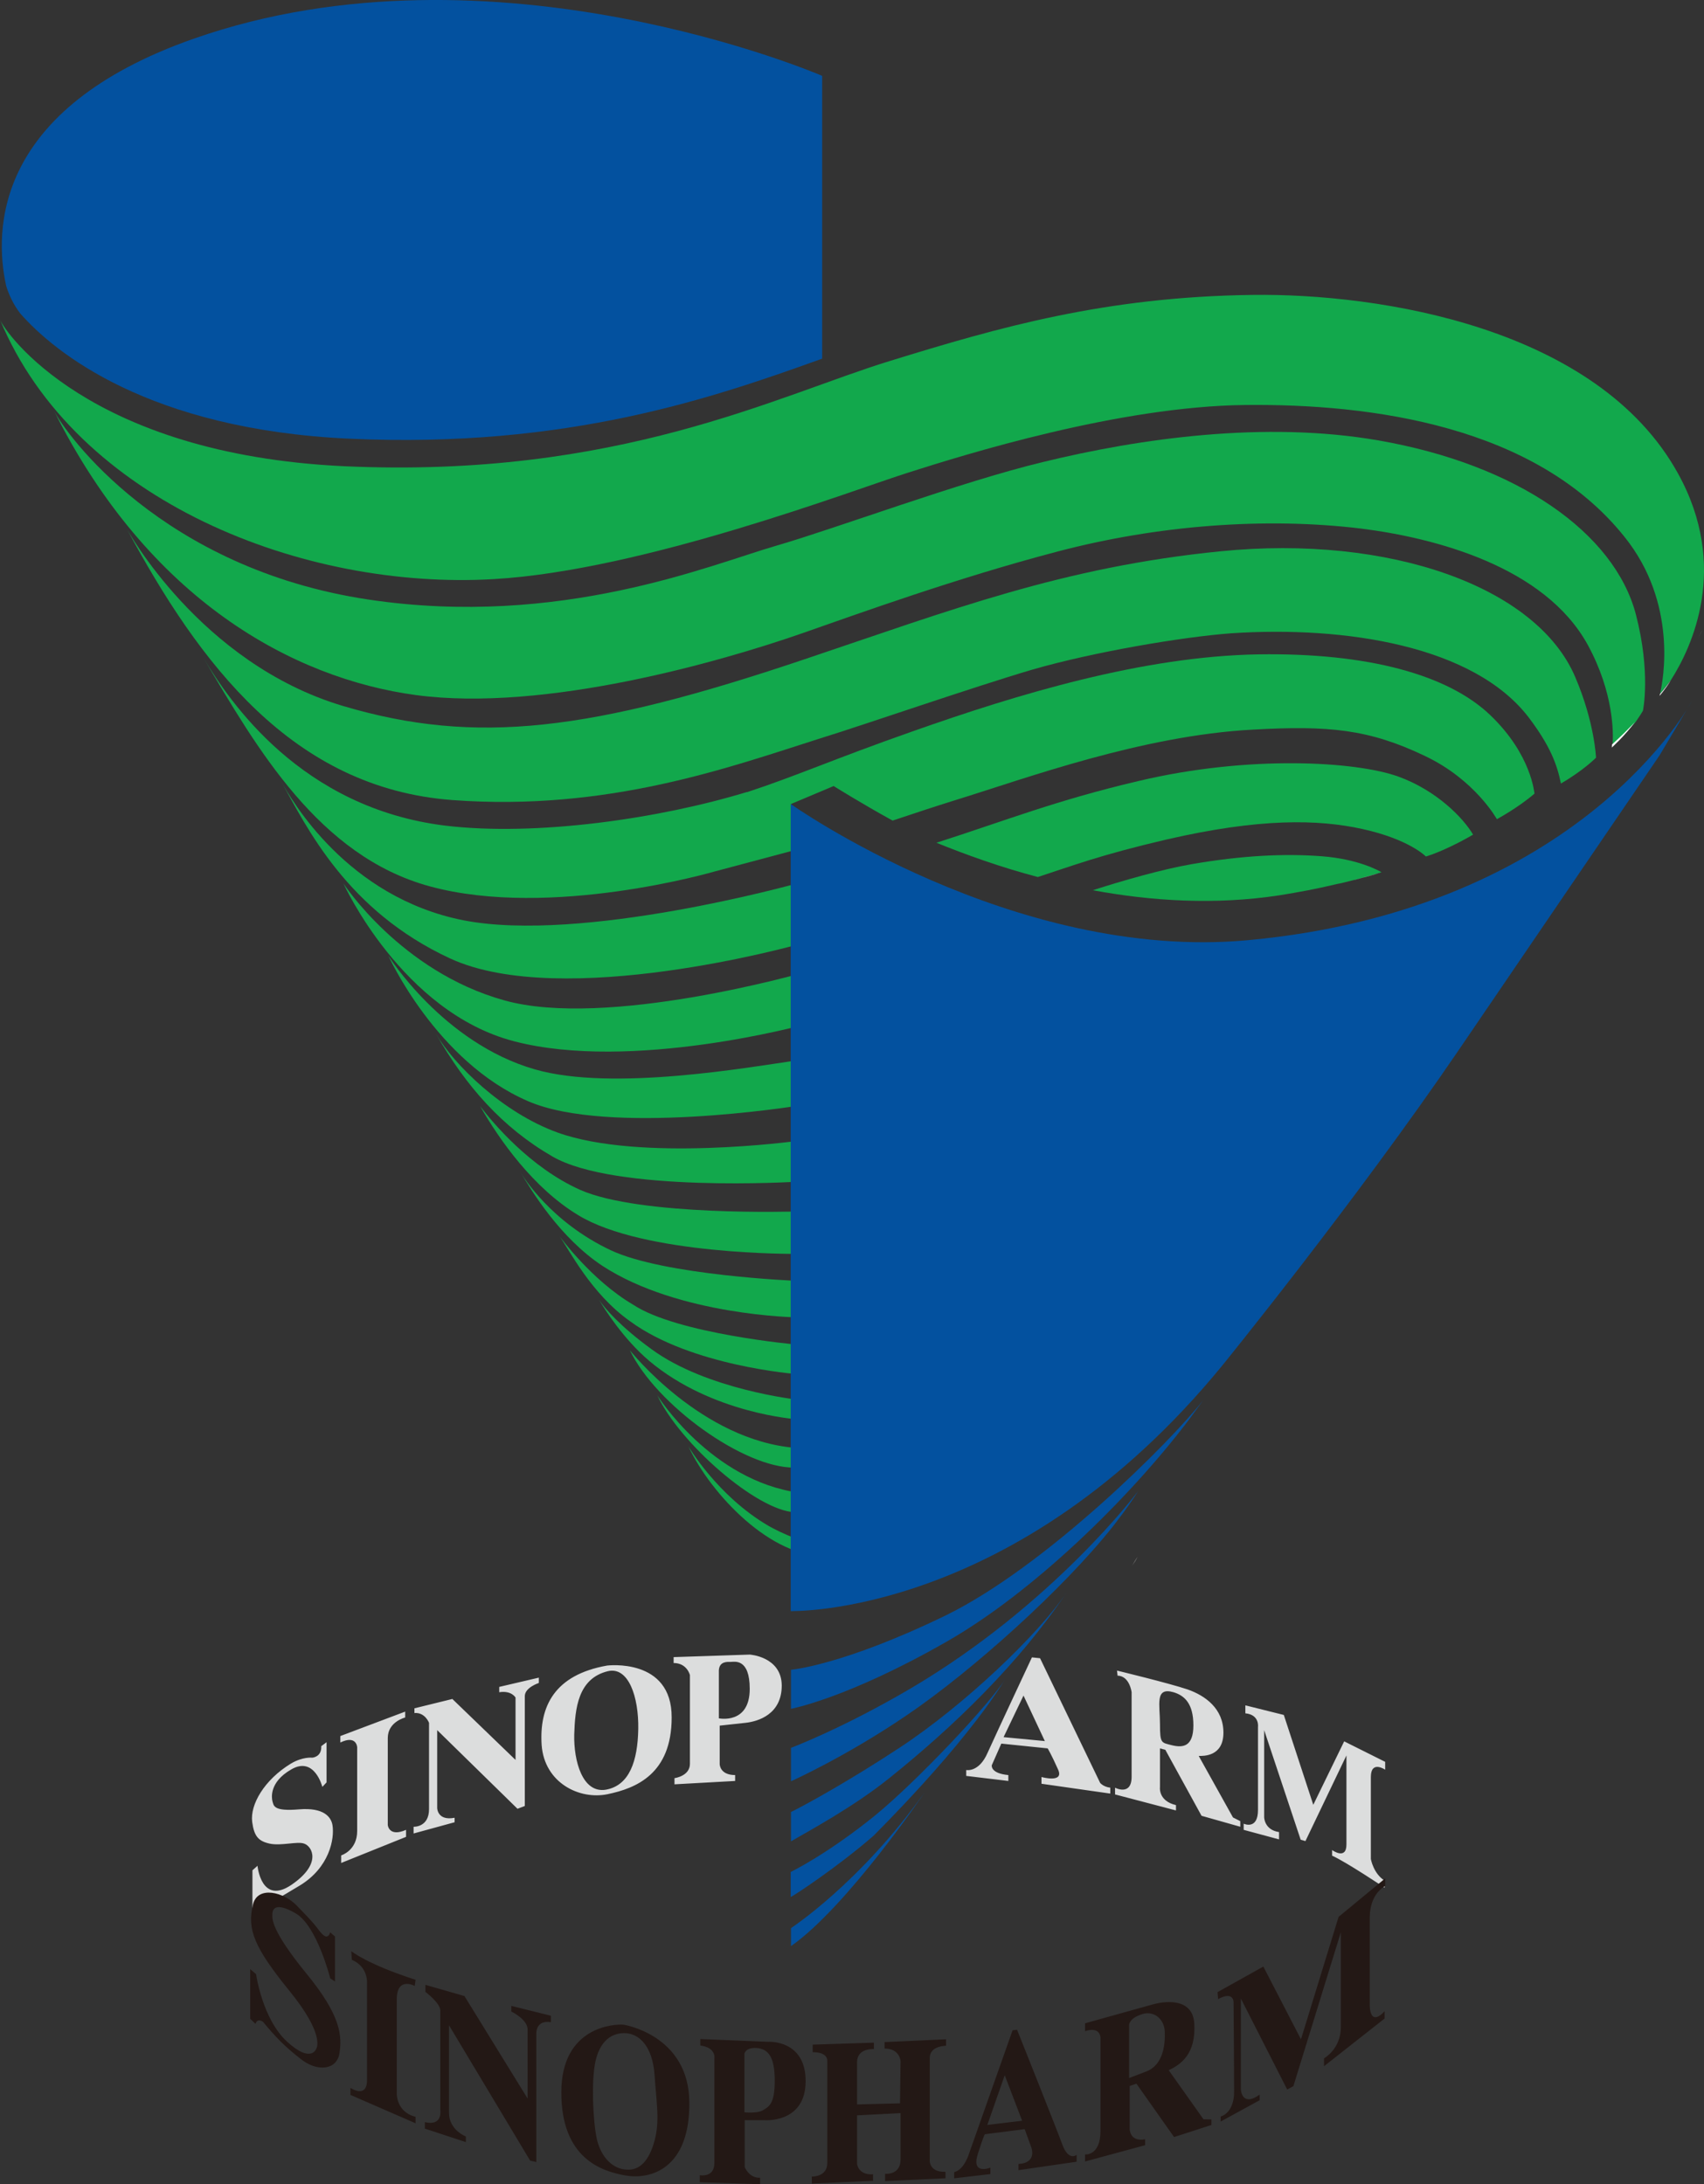 <?xml version="1.0" encoding="UTF-8" standalone="no"?>
<!-- Created with Inkscape (http://www.inkscape.org/) -->

<svg
   width="105.734mm"
   height="135.523mm"
   viewBox="0 0 105.734 135.523"
   version="1.1"
   id="svg5"
   inkscape:version="1.1.2 (b8e25be833, 2022-02-05)"
   sodipodi:docname="Sinopharm 2002.svg"
   xmlns:inkscape="http://www.inkscape.org/namespaces/inkscape"
   xmlns:sodipodi="http://sodipodi.sourceforge.net/DTD/sodipodi-0.dtd"
   xmlns="http://www.w3.org/2000/svg"
   xmlns:svg="http://www.w3.org/2000/svg">
  <rect x="0" y="0" width="105.734" height="135.523" fill="#333333" stroke="none"/>
  <sodipodi:namedview
     id="namedview7"
     pagecolor="#ffffff"
     bordercolor="#666666"
     borderopacity="1.0"
     inkscape:pageshadow="2"
     inkscape:pageopacity="0.0"
     inkscape:pagecheckerboard="0"
     inkscape:document-units="mm"
     showgrid="false"
     inkscape:zoom="0.64052329"
     inkscape:cx="442.60686"
     inkscape:cy="462.12215"
     inkscape:window-width="1920"
     inkscape:window-height="1017"
     inkscape:window-x="-8"
     inkscape:window-y="-8"
     inkscape:window-maximized="1"
     inkscape:current-layer="layer1" />
  <defs
     id="defs2" />
  <g
     inkscape:label="Layer 1"
     inkscape:groupmode="layer"
     id="layer1"
     transform="translate(11.954,-26.182)">
    <path
       d="m 80.529,70.563 c -2.631,-2.526 -7.631,-3.885 -14.392,-3.781 -7.178,0.122 -14.897,2.457 -21.501,4.791 -4.861,1.708 -7.213,2.77 -10.245,3.763 l 0.017,-0.017 c -5.419,1.655 -13.068,2.77 -18.73,2.091 -8.956,-1.098 -13.399,-7.719 -14.984,-10.367 3.293,5.558 7.126,12.249 14.008,14.13 7.527,2.056 17.702,-0.923 17.702,-0.923 l 6.743,-1.795 -1.829,-1.951 -0.192,-0.436 2.648,-1.115 c 0,0 1.725,1.08 3.659,2.143 1.394,-0.47 2.892,-0.958 3.903,-1.272 4.356,-1.342 11.552,-4.007 18.469,-4.373 4.652,-0.261 7.178,-0.035 10.663,1.638 3.119,1.481 4.46,3.92 4.46,3.92 0,0 1.324,-0.714 2.335,-1.586 -0.017,0 -0.157,-2.387 -2.736,-4.861"
       fill="#12A84C"
       style="fill:#12a84c;stroke-width:1.742"
       id="path1988-0" />
    <path
       d="m 8.309,134.28 v 2.492 l -0.261,0.279 c 0,0 -0.488,-1.934 -1.934,-1.08 -1.394,0.801 -1.202,1.795 -1.167,1.951 0.087,0.296 0.035,0.662 1.673,0.523 1.516,-0.122 1.969,0.47 2.056,0.976 0.139,0.854 -0.192,2.631 -2.021,3.746 -1.934,1.167 -1.533,0.889 -1.899,0.976 -0.383,0.087 -0.732,0.314 -0.732,0.68 l -0.314,0.209 v -2.805 l 0.314,-0.279 c 0,0 0.227,2.474 2.126,1.167 1.899,-1.307 1.255,-2.387 0.767,-2.544 -0.418,-0.157 -1.429,0.157 -2.143,0 -0.697,-0.157 -0.958,-0.453 -1.08,-1.342 -0.139,-1.08 0.749,-2.614 2.404,-3.624 0.732,-0.436 1.324,-0.366 1.324,-0.366 0,0 0.592,-0.035 0.558,-0.714 z m 4.879,-1.899 v 0.366 c 0,0 -1.08,0.261 -1.08,1.272 v 5.401 c 0,0 0.07,0.767 1.133,0.296 v 0.436 l -4.025,1.62 v -0.47 c 0,0 0.993,-0.296 0.993,-1.516 v -5.192 c 0,0 -0.035,-0.784 -1.045,-0.296 v -0.401 z m 0.592,-0.209 2.335,-0.575 3.92,3.781 v -3.868 c 0,0 -0.244,-0.453 -1.011,-0.331 v -0.331 l 2.457,-0.575 v 0.331 c 0,0 -0.871,0.279 -0.871,0.819 v 6.813 l -0.453,0.174 -4.983,-4.879 v 4.826 c 0,0 0,0.819 1.08,0.61 v 0.279 l -2.544,0.697 v -0.418 c 0,0 0.958,0.052 0.958,-1.098 v -5.349 c 0,0 -0.244,-0.662 -0.906,-0.61 v -0.296 z m 11.935,-2.648 c -3.258,0.575 -4.216,2.526 -4.06,4.931 0.174,2.352 2.352,3.415 4.095,3.049 1.76,-0.366 3.973,-1.254 3.973,-4.757 0.017,-3.729 -4.007,-3.223 -4.007,-3.223 m -0.07,7.701 c -1.464,0.244 -2.004,-1.795 -1.969,-3.415 0.052,-1.62 0.227,-3.485 2.091,-3.938 1.272,-0.296 1.917,1.586 1.882,3.589 -0.035,1.969 -0.54,3.502 -2.004,3.763 m 8.921,-8.381 -4.722,0.157 v 0.366 c 0.836,0 1.011,0.749 1.011,0.749 v 5.506 c 0,0.767 -0.958,0.889 -0.958,0.889 v 0.383 l 3.763,-0.209 v -0.366 c -0.958,0 -0.958,-0.68 -0.958,-0.68 v -2.387 c 0,0 0.784,-0.087 1.603,-0.174 0.784,-0.087 2.248,-0.523 2.248,-2.317 -0.017,-1.795 -1.986,-1.917 -1.986,-1.917 m -1.917,3.955 v -2.979 c 0.035,-0.575 0.54,-0.523 0.749,-0.523 0.209,0 1.167,-0.244 1.167,1.673 0,2.23 -1.917,1.829 -1.917,1.829 m 23.661,4.007 -3.729,-7.736 -0.505,-0.052 c 0,0 -2.195,4.687 -2.753,5.924 -0.54,1.237 -1.324,1.063 -1.324,1.063 v 0.366 l 2.614,0.314 v -0.366 c -1.133,-0.105 -1.028,-0.61 -1.028,-0.61 l 0.592,-1.342 2.875,0.296 c 0,0 0.209,0.331 0.645,1.307 0.401,0.871 -1.028,0.47 -1.028,0.47 v 0.418 l 4.269,0.61 v -0.366 c -0.436,-0.052 -0.627,-0.296 -0.627,-0.296 m -5.994,-2.84 1.237,-2.579 1.324,2.823 z m 14.235,4.983 -2.126,-3.816 c 0.279,0 1.533,0.052 1.533,-1.446 0,-1.498 -1.133,-2.3 -2.23,-2.683 -1.133,-0.383 -4.373,-1.167 -4.373,-1.167 l 0.035,0.314 c 0.749,0.017 0.871,1.028 0.871,1.028 v 5.244 c 0,1.22 -1.028,0.68 -1.028,0.68 v 0.418 l 3.781,0.993 v -0.331 c -1.115,-0.261 -0.993,-1.115 -0.993,-1.115 v -2.404 l 0.331,0.087 2.248,4.095 2.404,0.68 v -0.348 z m -3.781,-4.478 c -0.662,-0.174 -0.749,-0.087 -0.749,-1.307 0,-1.22 -0.331,-2.317 0.836,-1.986 0.697,0.209 1.237,0.714 1.237,2.056 0,1.342 -0.662,1.394 -1.324,1.237 m 4.565,-2.474 2.37,0.592 1.829,5.576 1.917,-3.938 2.544,1.272 v 0.488 c 0,0 -0.889,-0.61 -0.889,0.453 v 5.088 c 0,0 0.157,0.906 0.854,1.342 v 0.436 c 0,0 -2.37,-1.586 -3.258,-1.986 v -0.348 c 0,0 0.889,0.645 0.889,-0.348 v -5.523 l -2.544,5.314 -0.296,-0.087 -2.265,-6.795 v 5.401 c 0,0 0,0.784 0.923,0.923 v 0.453 l -2.195,-0.592 v -0.383 c 0,0 0.889,0.418 0.889,-0.854 v -5.157 c 0,0 0.105,-0.749 -0.784,-0.836 v -0.488 z"
       fill="#DCDDDD"
       style="fill:#dcdddd;stroke-width:1.742"
       id="path1990-0" />
    <path
       d="m 8.832,146.337 v 2.788 l -0.296,-0.192 c 0,0 -0.801,-3.223 -2.126,-4.025 -1.342,-0.784 -1.464,-0.209 -1.464,0.052 0,0.261 -0.122,0.923 2.073,3.624 2.213,2.683 2.248,3.92 2.091,5.001 -0.174,1.063 -1.411,1.15 -2.404,0.348 -1.011,-0.784 -1.62,-1.429 -2.335,-2.3 0,0 -0.348,-0.279 -0.47,0.122 l -0.331,-0.314 v -3.084 l 0.366,0.314 c 0,0 0.383,2.77 1.917,4.182 1.533,1.411 1.829,0.418 1.829,0.418 0,0 0.54,-0.836 -1.655,-3.537 -2.195,-2.701 -2.666,-3.833 -2.282,-5.384 0.279,-1.185 1.917,-0.784 2.735,0.087 0.436,0.453 0.958,0.976 1.254,1.376 0.296,0.401 0.627,0.801 0.801,0.261 z m 1.011,0.906 c 0,0 0.958,0.801 3.99,1.777 l -0.052,0.383 c 0,0 -1.115,-0.61 -1.115,0.836 v 5.837 c 0,0 -0.035,1.15 1.167,1.446 v 0.401 l -4.042,-1.76 v -0.436 c 0,0 1.028,0.697 1.028,-0.488 v -6.011 c 0,0 0.087,-1.011 -0.941,-1.446 z m 4.6,2.091 v 0.436 c 0,0 0.923,0.697 0.923,1.15 v 6.185 c 0,0 0.174,1.011 -0.958,0.749 v 0.401 l 2.544,0.836 v -0.348 c 0,0 -1.045,-0.401 -1.045,-1.464 v -5.436 l 5.035,8.398 0.383,0.087 v -7.963 c 0,0 -0.052,-0.871 0.906,-0.714 v -0.401 l -2.457,-0.61 v 0.348 c 0,0 1.011,0.488 1.011,1.115 v 4.286 l -3.92,-6.36 z m 12.301,2.474 c -0.54,-0.052 -3.868,0.087 -3.868,4.199 0,4.095 2.492,4.896 3.99,5.157 1.498,0.261 3.99,-0.366 3.955,-4.548 -0.035,-4.182 -4.077,-4.809 -4.077,-4.809 m 1.917,7.196 c -0.331,1.237 -0.923,1.864 -1.742,1.795 -0.836,-0.035 -1.586,-0.749 -1.847,-1.934 -0.244,-1.185 -0.331,-3.572 -0.087,-4.739 0.244,-1.15 0.871,-1.795 1.795,-1.795 0.941,0 1.76,0.836 1.882,2.596 0.122,1.795 0.331,2.84 0,4.077 m 7.074,-6.133 -4.234,-0.174 v 0.401 c 1.028,0.139 0.871,0.836 0.871,0.836 v 6.464 c 0,0.923 -0.906,0.749 -0.906,0.749 v 0.436 l 3.746,0.122 v -0.401 c -0.68,0.035 -0.958,-0.662 -0.958,-0.662 v -2.91 h 1.202 c 0,0 2.544,0.227 2.579,-2.37 0.035,-2.631 -2.3,-2.492 -2.3,-2.492 m -0.331,4.234 c -0.331,0.227 -1.167,0.139 -1.167,0.139 v -3.624 c 0,0 0.035,-0.401 0.749,-0.366 0.749,0.052 1.133,0.575 1.133,2.039 0,1.464 -0.383,1.603 -0.714,1.812 m 3.084,-4.06 3.781,-0.122 v 0.401 c 0,0 -1.045,-0.087 -1.045,0.819 v 2.614 l 2.666,-0.07 0.035,-2.614 c 0,0 -0.035,-0.784 -0.993,-0.784 v -0.401 l 3.816,-0.174 v 0.401 c 0,0 -1.011,0 -1.011,0.749 v 6.272 c 0,0 -0.122,0.836 0.976,0.801 v 0.401 l -3.746,0.174 v -0.453 c 0,0 0.958,0.105 0.958,-0.889 v -2.875 l -2.701,0.139 v 2.997 c 0,0 0.052,0.714 0.993,0.662 v 0.401 l -3.798,0.174 v -0.436 c 0,0 0.958,0.035 0.958,-0.836 v -6.325 c 0,0 0.087,-0.558 -0.906,-0.558 v -0.47 z m 15.489,6.238 c -0.366,-1.011 -2.823,-7.161 -2.823,-7.161 l -0.279,0.035 -2.701,7.649 c 0,0 -0.296,1.011 -0.923,1.15 v 0.383 l 2.248,-0.261 v -0.401 c 0,0 -1.202,0.488 -0.784,-0.836 0.418,-1.324 0.453,-1.237 0.453,-1.237 l 2.457,-0.314 0.401,1.098 c 0,0 0.418,0.993 -0.784,1.063 v 0.383 l 3.607,-0.523 v -0.436 c 0.017,0.017 -0.488,0.418 -0.871,-0.592 m -4.67,-1.254 1.08,-3.084 1.08,2.823 z m 13.416,-0.348 -2.161,-3.049 c 0.749,-0.348 1.708,-1.011 1.586,-2.91 -0.122,-1.899 -2.526,-1.185 -2.526,-1.185 l -4.251,1.185 v 0.488 c 0.958,-0.314 0.958,0.401 0.958,0.401 v 5.785 c 0,1.568 -0.958,1.464 -0.958,1.464 v 0.436 l 3.729,-1.011 v -0.366 c -0.958,0.174 -0.958,-0.627 -0.958,-0.627 v -2.683 l 0.418,-0.139 2.335,3.31 2.317,-0.749 v -0.348 z m -3.572,-2.962 -1.045,0.401 v -3.276 c 0,0 -0.035,-0.436 0.836,-0.697 0.662,-0.209 1.342,0.261 1.376,1.098 0.035,0.854 -0.122,2.091 -1.167,2.474 m 4.443,-4.931 2.84,-1.586 2.335,4.513 2.335,-7.597 2.892,-2.387 v 0.47 c 0,0 -0.958,0.453 -0.958,1.951 v 5.436 c 0,0 -0.035,1.411 0.923,0.383 v 0.453 l -3.763,2.962 v -0.488 c 0,0 1.045,-0.575 1.045,-1.934 v -5.889 l -2.945,9.548 -0.383,0.209 -2.875,-5.645 v 5.645 c 0,0 0.052,1.115 1.167,0.314 v 0.348 l -2.422,1.324 v -0.314 c 0,0 0.836,-0.174 0.836,-1.551 0,-1.376 -0.035,-5.558 -0.035,-5.558 0,0 0,-0.697 -0.958,-0.174 z"
       fill="#231815"
       style="fill:#231815;stroke-width:1.742"
       id="path1992-0" />
    <path
       d="M 92.168,55.561 C 87.168,46.501 73.665,44.375 65.754,44.48 c -9.147,0.122 -15.699,2.004 -22.476,4.095 -6.952,2.126 -16.918,7.318 -33.889,6.534 -15.855,-0.749 -21.03,-8.311 -21.344,-9.095 4.704,11.308 18.87,16.796 30.648,16.099 9.304,-0.54 22.319,-5.541 25.752,-6.621 3.45,-1.098 13.015,-4.095 20.856,-4.182 7.841,-0.087 18.033,1.289 23.539,8.172 3.328,4.129 2.404,8.938 2.213,9.74 0.244,-0.296 0.47,-0.592 0.68,-0.854 1.289,-2.021 3.642,-7.004 0.436,-12.806"
       fill="#12A84C"
       style="fill:#12a84c;stroke-width:1.742"
       id="path1994-4" />
    <path
       d="m 89.99,70.284 c 0,0 0.505,-2.352 -0.436,-5.976 -1.324,-5.053 -7.335,-9.304 -15.995,-10.803 -7.022,-1.22 -14.793,-0.122 -20.786,1.342 -5.088,1.22 -12.876,4.129 -16.552,5.192 -4.095,1.185 -13.399,5.122 -25.299,3.345 -12.824,-1.917 -18.817,-10.28 -19.549,-11.761 5.889,11.796 14.88,16.657 22.476,17.685 8.032,1.08 19.009,-2.108 23.922,-3.816 3.641,-1.272 9.653,-3.45 15.89,-5.088 6.22,-1.638 12.893,-2.143 18.817,-1.429 4.6,0.575 11.43,2.352 14.096,7.231 1.62,2.979 1.586,5.488 1.533,6.168 0.523,-0.47 0.993,-0.941 1.429,-1.394 0.139,-0.209 0.314,-0.453 0.453,-0.697"
       fill="#12A84C"
       style="fill:#12a84c;stroke-width:1.742"
       id="path1996-5" />
    <path
       d="m 52.129,67.723 c 3.729,-1.08 9.252,-2.021 12.318,-2.248 7.057,-0.47 15.089,0.767 18.486,5.262 1.272,1.69 1.725,2.84 1.969,4.06 1.411,-0.819 2.178,-1.603 2.178,-1.603 0,0 -0.087,-2.195 -1.289,-5.001 -2.387,-5.61 -11.534,-8.851 -22.006,-7.806 -9.792,0.976 -16.657,3.624 -25.839,6.708 -13.19,4.443 -20.333,5.349 -28.609,2.892 -8.903,-2.648 -13.434,-11.012 -13.434,-11.012 4.495,8.346 10.28,16.117 20.229,16.849 9.67,0.714 17.232,-2.056 22.772,-3.816 2.875,-0.889 9.496,-3.188 13.224,-4.286 m -17.005,7.51 h -0.017 z m -19.148,10.419 c 6.987,3.223 21.535,-0.854 21.535,-0.854 l -0.017,-3.798 c 0,0 -13.329,3.729 -20.699,2.282 -7.213,-1.429 -10.663,-7.457 -11.325,-8.659 1.638,2.945 4.112,8.067 10.506,11.029"
       fill="#12A84C"
       style="fill:#12a84c;stroke-width:1.742"
       id="path1998-7" />
    <path
       d="m 60.458,78.264 c 5.75,-1.324 9.374,-1.254 12.127,-0.645 2.927,0.645 3.938,1.707 3.938,1.707 1.394,-0.436 2.927,-1.359 2.927,-1.359 -0.61,-1.045 -2.282,-2.753 -4.652,-3.607 -2.631,-0.941 -9.269,-1.342 -16.099,0.279 -5.122,1.202 -8.206,2.439 -12.545,3.833 1.847,0.749 3.973,1.516 6.29,2.126 2.143,-0.697 3.833,-1.359 8.015,-2.335 m -40.51,12.527 c 7.283,1.899 17.981,-1.028 17.981,-1.028 v -3.241 c 0,0 -12.249,3.52 -18.608,1.725 -6.429,-1.795 -9.966,-7.248 -9.966,-7.248 0,0 3.624,7.98 10.593,9.792"
       fill="#12A84C"
       style="fill:#12a84c;stroke-width:1.742"
       id="path2000-2" />
    <path
       d="m 20.802,94.502 c 4.983,2.178 16.692,0.296 16.692,0.296 v -2.823 c -2.84,0.401 -11.43,1.951 -16.256,0.558 -5.715,-1.638 -9.095,-7.057 -9.095,-7.057 0,0 2.962,6.569 8.659,9.025"
       fill="#12A84C"
       style="fill:#12a84c;stroke-width:1.742"
       id="path2002-1" />
    <path
       d="m 22.318,97.935 c 3.903,2.265 15.158,1.568 15.158,1.568 v -2.526 c 0,0 -9.687,1.324 -14.827,-0.523 -3.432,-1.237 -6.447,-4.234 -7.544,-6.116 1.864,3.258 4.112,5.802 7.213,7.597"
       fill="#12A84C"
       style="fill:#12a84c;stroke-width:1.742"
       id="path2004-9" />
    <path
       d="m 23.92,101.576 c 4.077,2.492 13.538,2.404 13.538,2.404 v -2.631 c 0,0 -9.687,0.314 -13.416,-1.342 -3.119,-1.394 -5.436,-4.182 -6.203,-5.192 1.202,2.108 3.31,5.088 6.081,6.76 m -2.84,-0.47 c -0.017,-0.017 -0.017,-0.035 -0.017,-0.052 0,0 0,0.035 0.017,0.052"
       fill="#12A84C"
       style="fill:#12a84c;stroke-width:1.742"
       id="path2006-7" />
    <path
       d="m 25.436,104.73 c 4.739,3.084 12.04,3.188 12.04,3.188 v -2.265 c 0,0 -8.206,-0.331 -11.534,-1.899 -3.694,-1.742 -5.419,-4.53 -5.61,-4.861 0.68,1.15 2.457,4.095 5.105,5.837"
       fill="#12A84C"
       style="fill:#12a84c;stroke-width:1.742"
       id="path2008-7" />
    <path
       d="m 27.144,108.162 c 3.798,2.788 10.332,3.276 10.332,3.276 v -1.829 c 0,0 -7.405,-0.662 -10.14,-2.474 -2.614,-1.533 -4.582,-4.269 -4.582,-4.269 0.61,0.854 1.969,3.589 4.391,5.297"
       fill="#12A84C"
       style="fill:#12a84c;stroke-width:1.742"
       id="path2010-2" />
    <path
       d="m 28.329,110.619 c 3.92,3.293 9.182,3.624 9.182,3.624 v -1.22 c 0,0 -5.593,-0.61 -9.025,-3.119 -1.899,-1.376 -2.945,-2.561 -3.258,-3.067 0.314,0.558 1.516,2.439 3.101,3.781 M 67.444,81.731 c 1.185,-0.192 2.317,-0.401 3.398,-0.662 0.157,-0.035 0.296,-0.07 0.418,-0.087 0.871,-0.209 1.707,-0.436 2.509,-0.68 -0.174,-0.105 -1.446,-0.819 -3.711,-0.993 -2.3,-0.174 -4.913,-0.052 -8.05,0.488 -1.829,0.314 -4.373,1.045 -6.15,1.62 3.642,0.68 7.614,0.923 11.587,0.314"
       fill="#12A84C"
       style="fill:#12a84c;stroke-width:1.742"
       id="path2012-4" />
    <path
       d="m 37.337,117.24 c 3.119,-0.017 0.105,-1.22 0.105,-1.22 -5.889,-0.453 -10.315,-6.063 -10.315,-6.063 1.638,3.398 7.091,7.318 10.21,7.283"
       fill="#12A84C"
       style="fill:#12a84c;stroke-width:1.742"
       id="path2014-4" />
    <path
       d="m 37.354,120.01 c 2.282,-0.052 1.934,-1.028 0.331,-1.202 -5.523,-0.732 -8.851,-6.046 -8.851,-6.046 1.411,2.997 6.185,7.144 8.52,7.248"
       fill="#12A84C"
       style="fill:#12a84c;stroke-width:1.742"
       id="path2016-4" />
    <path
       d="m 39.166,121.979 c -1.464,0.035 -3.45,-1.133 -3.45,-1.133 -3.154,-1.847 -4.948,-4.913 -4.948,-4.913 1.411,3.014 5.21,6.952 8.52,6.76 2.422,-0.07 -0.122,-0.714 -0.122,-0.714"
       fill="#12A84C"
       style="fill:#12a84c;stroke-width:1.742"
       id="path2018-1" />
    <path
       d="m 58.297,123.321 c 0.122,-0.174 0.244,-0.366 0.331,-0.54 -0.105,0.174 -0.227,0.366 -0.331,0.54 M 93.405,65.806 c 0.174,-0.331 0.261,-0.523 0.261,-0.523 z m -1.673,2.579 c -0.209,0.279 -0.436,0.575 -0.68,0.854 -0.017,0.087 -0.035,0.122 -0.035,0.122 0,0 0.314,-0.348 0.714,-0.976 m -2.23,2.596 c -0.436,0.453 -0.906,0.923 -1.429,1.394 0,0.122 -0.017,0.192 -0.017,0.192 0,0 0.749,-0.662 1.446,-1.586 m -15.733,9.339 c 0,0 0,-0.017 0,0 -0.819,0.227 -1.655,0.453 -2.509,0.662 1.568,-0.383 2.509,-0.662 2.509,-0.662"
       fill="#FFF"
       style="fill:#ffffff;stroke-width:1.742"
       id="path2020-3" />
    <path
       d="m 46.71,126.422 c -6.394,3.101 -9.583,3.363 -9.583,3.363 v 2.422 c 0,0 3.502,-0.645 9.653,-4.164 5.366,-3.067 11.29,-8.834 15.019,-13.747 l 0.906,-1.237 c -2.021,2.579 -9.757,10.315 -15.995,13.364"
       fill="#03519F"
       style="fill:#03519f;stroke-width:1.742"
       id="path2022-5" />
    <path
       d="m 44.567,130.935 c -4.269,2.509 -7.44,3.694 -7.44,3.694 v 2.073 c 0,0 3.398,-1.516 7.231,-4.129 4.025,-2.735 9.67,-7.806 12.737,-11.674 0.418,-0.54 0.819,-1.063 1.237,-1.69 0.105,-0.157 0.227,-0.331 0.331,-0.505 0,0.017 -5.262,7.022 -14.096,12.231 m -7.457,7.684 c 0.923,-0.453 3.589,-1.917 6.743,-3.99 4.06,-2.666 8.659,-7.074 10.384,-9.653 -2.945,4.391 -6.969,8.294 -11.012,11.534 -2.161,1.742 -4.896,3.223 -6.098,3.92 v -1.812 z m 13.312,-8.259 c -0.923,1.498 -5.454,6.325 -8.102,8.485 -2.997,2.422 -5.21,3.485 -5.21,3.485 v 1.551 c 0.105,-0.017 2.875,-1.829 5.14,-3.798 0,-0.017 5.523,-5.419 8.172,-9.722 m -4.983,7.004 c 0,0 -4.809,7.109 -8.311,9.566 v -1.115 c -0.017,0 4.251,-2.753 8.311,-8.45 M 37.11,76.068 v 50.075 c 0,0 14.008,0.401 26.815,-15.28 0,0 8.259,-10.175 14.601,-19.479 5.576,-8.189 12.493,-18.33 12.493,-18.33 l 2.004,-3.363 c 0,0 -6.83,12.911 -27.547,14.827 -14.583,1.342 -28.365,-8.45 -28.365,-8.45 M 0.05,28.589 C -12.303,32.928 -12.338,40.437 -11.571,43.922 c 0.157,0.505 0.418,1.115 0.871,1.707 2.108,2.404 7.963,7.196 20.403,7.771 C 23.293,54.028 32.406,50.822 39.062,48.435 V 30.889 c 0,0 -20.42,-8.834 -39.011,-2.3"
       fill="#03519F"
       style="fill:#03519f;stroke-width:1.742"
       id="path2024-6" />
  </g>
  <style
     type="text/css"
     id="style958">
	.st0{fill:#231815;}
	.st1{fill:#D7000F;}
</style>
</svg>
